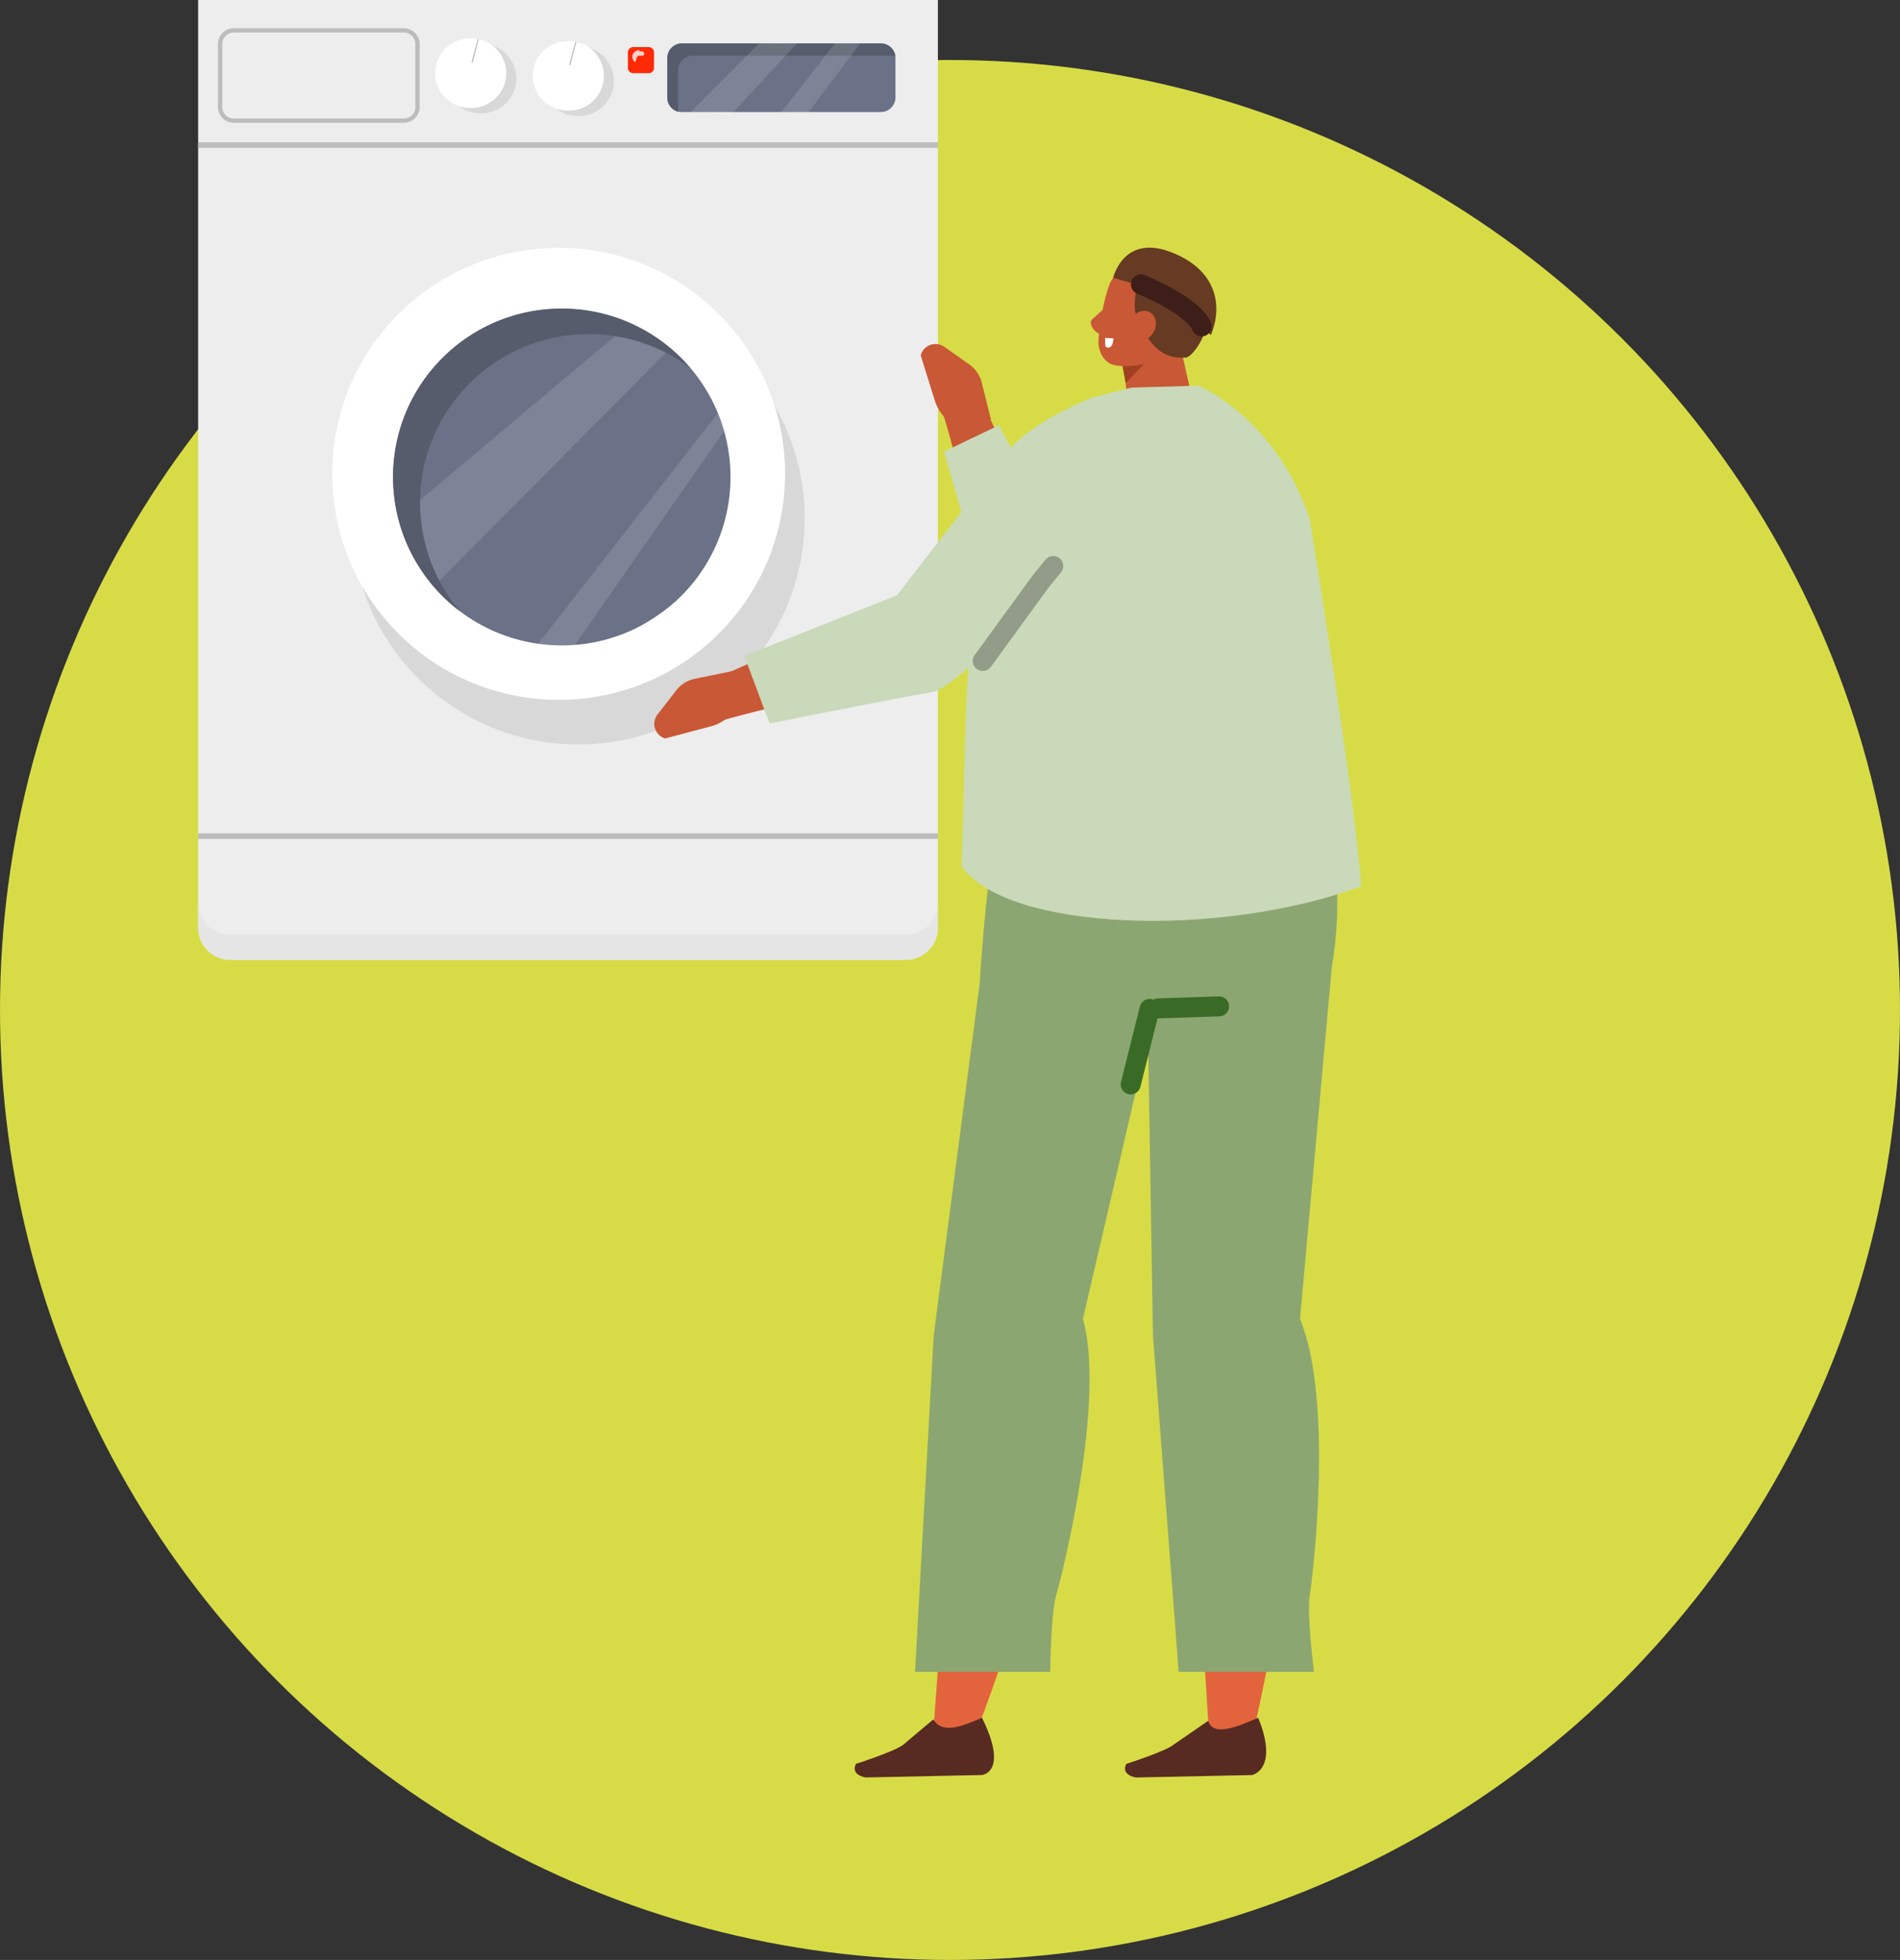 <svg xmlns="http://www.w3.org/2000/svg" width="95" height="98" fill="none"><rect width="100%" height="100%" fill="#333333" stroke="none"/><circle cx="47.5" cy="50.5" r="47.5" fill="#D7DC46"/><path fill="#EDEDED" d="M9.907 0h36.988v46.378c0 .895-.728 1.621-1.624 1.621h-33.74a1.623 1.623 0 0 1-1.624-1.62V0Z"/><path fill="#E5E5E5" d="M45.271 46.738h-33.74a1.622 1.622 0 0 1-1.624-1.62v1.26c0 .896.727 1.621 1.624 1.621h33.74c.897 0 1.624-.725 1.624-1.62v-1.262c0 .896-.727 1.621-1.624 1.621Z"/><path fill="#BCBCBC" d="M46.895 41.669H9.907v.278h36.988v-.279ZM46.895 7.114H9.907v.279h36.988v-.279Z"/><path fill="#6B7287" d="M34.097 2.165h9.94c.406 0 .736.329.736.734v1.97c0 .405-.33.734-.736.734h-9.94a.735.735 0 0 1-.735-.734V2.9c0-.405.33-.734.735-.734Z"/><path fill="#565C6B" d="M33.904 5.49V3.52c0-.405.33-.733.736-.733h9.94c.066 0 .129.01.19.025a.735.735 0 0 0-.729-.634h-9.94a.735.735 0 0 0-.735.734v1.97c0 .34.231.625.546.709a.688.688 0 0 1-.008-.1Z"/><path fill="#BCBCBC" d="M20.192 6.14h-8.504a.79.79 0 0 1-.79-.788V2.2a.79.79 0 0 1 .79-.787h8.504a.79.79 0 0 1 .79.787v3.152a.79.79 0 0 1-.79.788Zm-8.504-4.513a.574.574 0 0 0-.574.573v3.152c0 .317.257.574.574.574h8.504a.574.574 0 0 0 .575-.574V2.2a.574.574 0 0 0-.575-.573h-8.504Z"/><path fill="#D8D8D8" d="M25.815 3.927c0 .96-.78 1.737-1.741 1.737a1.739 1.739 0 1 1 0-3.475c.962 0 1.74.778 1.74 1.738Z"/><path fill="#fff" d="M25.312 3.658a1.74 1.74 0 0 1-1.74 1.737 1.739 1.739 0 1 1 0-3.475c.96 0 1.74.778 1.74 1.738Z"/><path fill="#fff" d="M22.062 3.432a.513.513 0 0 0 .023.26c.034.08.114.148.202.143.083-.003.153-.068.19-.143.036-.075.047-.159.062-.241.074-.405.305-.809.686-.966.063-.026.131-.046.183-.09.053-.043.085-.122.053-.181-.162-.295-.77.139-.902.261-.269.248-.454.592-.496.957Z"/><path fill="#BCBCBC" d="m23.888 1.95-.316 1.165h.066l.305-1.165h-.055Z"/><path fill="#D8D8D8" d="M30.695 4.061a1.74 1.74 0 0 1-1.74 1.738 1.739 1.739 0 1 1 0-3.475c.961 0 1.74.777 1.74 1.737Z"/><path fill="#fff" d="M30.192 3.792c0 .96-.779 1.738-1.74 1.738a1.739 1.739 0 1 1 0-3.475c.961 0 1.74.777 1.74 1.737Z"/><path fill="#fff" d="M26.942 3.566a.513.513 0 0 0 .023.26c.035.081.114.148.202.144.083-.003.153-.068.19-.143.037-.075.047-.16.062-.241.074-.406.305-.809.686-.966.064-.026.131-.046.184-.09.052-.044.084-.121.052-.181-.162-.295-.769.139-.901.26-.27.249-.454.593-.496.957h-.002Z"/><path fill="#BCBCBC" d="m28.769 2.084-.317 1.166h.066l.306-1.166h-.055Z"/><path fill="#D8D8D8" d="M36.918 33.914c4.421-4.414 4.421-11.57 0-15.984-4.422-4.413-11.59-4.413-16.012 0-4.421 4.414-4.421 11.57 0 15.984 4.422 4.413 11.59 4.413 16.012 0Z"/><path fill="#fff" d="M35.938 31.684c4.421-4.414 4.421-11.57 0-15.983-4.421-4.414-11.59-4.414-16.011 0-4.422 4.413-4.422 11.57 0 15.983 4.421 4.413 11.59 4.413 16.011 0Z"/><path fill="#6B7287" d="M34.056 29.805a8.41 8.41 0 0 0 0-11.907 8.445 8.445 0 0 0-11.929 0 8.41 8.41 0 0 0 0 11.907 8.445 8.445 0 0 0 11.93 0Z"/><path fill="#fff" d="M17.18 22.468c.006.155.023.317.107.448.084.13.255.218.399.16.104-.042.169-.146.22-.246.382-.754.412-1.63.571-2.46a7.825 7.825 0 0 1 1.667-3.521c.191-.23.395-.447.573-.687.03-.04.061-.085.061-.135 0-.079-.071-.139-.145-.164-.273-.09-.537.148-.72.369-1.431 1.713-2.836 3.91-2.733 6.236ZM21.847 15.653c.126-.07.221-.183.323-.285.427-.424.998-.667 1.564-.872.327-.117.676-.238.894-.509a.18.18 0 0 0 .045-.09c.006-.055-.033-.103-.076-.138-.161-.133-.392-.157-.596-.111-.205.044-.39.15-.572.253-.511.29-1.027.582-1.494.943-.138.106-.549.35-.576.538-.043.295.258.398.488.27v.001ZM30.887 32.678a8.888 8.888 0 0 0 3.855-2.526c.287-.323.56-.689.624-1.116.011-.073.013-.157-.04-.21-.101-.102-.269.013-.365.122a11.572 11.572 0 0 1-5.677 3.472c-.056.197-.414.057-.274-.168.203.127.305.387.532.504.402.205.946.053 1.345-.078ZM36.578 24.42a8.939 8.939 0 0 1-.682 3.12c-.052.124-.109.256-.09.39.017.134.141.263.273.233.096-.022.157-.114.204-.2.453-.828.64-1.764.755-2.69.035-.286.25-1.05.063-1.292-.305-.397-.514.187-.523.44Z"/><path fill="#fff" d="m19.908 25.922 11.696-9.828 1.911 1.313-11.84 11.923-1.229-1.71-.538-1.698Z" opacity=".13"/><path fill="#565C6B" d="M21.004 25.126c0-4.65 3.776-8.42 8.435-8.42 1.905 0 3.662.63 5.075 1.694a8.421 8.421 0 0 0-6.428-2.969c-4.659 0-8.435 3.77-8.435 8.42 0 2.748 1.32 5.19 3.36 6.726a8.377 8.377 0 0 1-2.007-5.452Z"/><path fill="#fff" d="m26.899 32.199 8.998-11.545.31.894-7.488 10.735-1.077-.012-.743-.072ZM34.514 5.621l3.428-3.443 1.928-.031-3.343 3.608-2.013-.134ZM41.766 2.147l-2.698 3.456 1.349.018 2.59-3.443-1.241-.031Z" opacity=".13"/><path fill="#FF2906" d="M32.44 2.355h-.782a.26.26 0 0 0-.262.26v.782c0 .144.117.261.261.261h.784a.26.26 0 0 0 .26-.26v-.782a.26.26 0 0 0-.26-.26Z"/><path fill="#fff" d="M31.987 2.516a.339.339 0 0 0-.345.201.338.338 0 0 0 .105.385c.09-.056.045-.216.127-.284.089-.073.26.016.323-.08.034-.052.002-.128-.054-.157-.056-.028-.123-.02-.181.002l.025-.067Z" opacity=".79"/><path fill="#E3633D" fill-rule="evenodd" d="M62.702 86.463s3.512-14.616 1.213-20.399l1.809-15.076-7.77-4.115 2.49 39.734 2.258-.144Z" clip-rule="evenodd"/><path fill="#572A22" fill-rule="evenodd" d="m60.409 86.043-1.713 1.181c-.378.33-2.38.972-2.38.972-.219.41.152.626.475.68l5.814-.121s1.355-.279.304-2.864c-1.081.467-2.268.956-2.5.151Z" clip-rule="evenodd"/><path fill="#8CA671" fill-rule="evenodd" d="m57.363 49.446.284 17.317 1.287 16.833h6.763s-.367-2.926-.208-3.856c.16-.929 1.203-9.737-.49-13.79l1.657-18.298-9.292 1.794h-.001Z" clip-rule="evenodd"/><path fill="#E3633D" fill-rule="evenodd" d="M48.866 86.478s5.717-14.631 4.182-20.414l5.955-19.829-9.383.638-2.957 39.723 2.204-.118Z" clip-rule="evenodd"/><path fill="#8CA671" fill-rule="evenodd" d="m64.338 37.088-12.666-.24c-2.117.555-2.696 12.564-2.696 12.564l8.504 1.032c1.002.08 2.456-.204 3.473-.124 2.992.233 5.304.47 5.72-2.499 1.024-7.298-2.335-10.733-2.335-10.733Z" clip-rule="evenodd"/><path fill="#8CA671" fill-rule="evenodd" d="m49.006 49.002-2.32 17.76-.934 16.833h6.762s.02-2.927.301-3.856c.282-.929 2.488-9.737 1.33-13.79l3.838-16.503-8.976-.444Z" clip-rule="evenodd"/><path stroke="#3A6B26" stroke-linecap="round" stroke-linejoin="round" d="m60.954 50.32-3.032.1"/><path fill="#572A22" fill-rule="evenodd" d="m46.661 85.976-1.481 1.247c-.378.33-2.381.972-2.381.972-.218.41.153.626.476.68l5.813-.122s1.37-.105.012-2.863c-1.082.467-1.973.814-2.44.086h.002Z" clip-rule="evenodd"/><path stroke="#3A6B26" stroke-linecap="round" stroke-linejoin="round" d="m56.535 54.22.945-3.776"/><path fill="#C95836" d="M53.09 28.643c-1.678-3.344-2.16-4.701-3.768-8.099l-2.16.165c2.205 7.3 1.254 9.39 3.571 11.666 3.438-.312 2.571-2.876 2.357-3.733v.001Z"/><path fill="#C95836" d="m49.544 20.956-.46-1.832a1.577 1.577 0 0 0-.622-.904l-1.249-.88a.763.763 0 0 0-1.177.432l.708 2.268c.157.5.517.953 1.01 1.266l.821.522.968-.873h.001Z"/><path fill="#C9D9B9" fill-rule="evenodd" d="m49.942 21.266-2.745 1.314 1.185 4.093 3.27-2.216-1.71-3.191Z" clip-rule="evenodd"/><path fill="#C95836" d="M43.979 30.265c-3.371 1.624-4.736 2.085-8.158 3.638l.13 2.162c7.335-2.089 9.41-1.104 11.722-3.385-.257-3.442-2.834-2.616-3.694-2.415Z"/><path fill="#C95836" fill-rule="evenodd" d="M55.455 15.167c-.008.023-.334.354-.84.792-.251.216.194.812.503.735.31-.077.798-1.001.798-1.001l-.46-.526h-.002ZM56.074 17.047l.338 3.375c.04.407.335.768.77.943a1.5 1.5 0 0 0 1.325-.097c.127-.076.25-.152.366-.223.528-.323.786-.88.663-1.432l-.893-3.989-2.57 1.422v.001Z" clip-rule="evenodd"/><path fill="#A13F21" fill-rule="evenodd" d="m56.075 18.058.21 1.102 1.235-1.299-1.445.197Z" clip-rule="evenodd"/><path fill="#C95836" fill-rule="evenodd" d="M59.18 15.163a.98.98 0 0 0-.678-1.206l-1.799-.498c-.516-.143-.973.193-1.194.687-.26.583-.513 1.874-.583 2.832-.04.54.232 1.125.749 1.268.551.153 2.349.08 2.78-.873.33-.725.514-1.44.724-2.21Z" clip-rule="evenodd"/><path fill="#663A23" fill-rule="evenodd" d="M59.278 17.882c.417-.018 1.558-1.713 1.062-3.17-.107-.314-.236-.587-.39-.772-.961-1.161-1.243-1.202-2.97-.042 0 0-.435 1.203-.153 1.95.183.483.451.958.88 1.442.356.401.882.613 1.418.596l.153-.004Z" clip-rule="evenodd"/><path fill="#C95836" fill-rule="evenodd" d="M57.625 16.692c-.255.363-.702.485-1 .272-.297-.213-.332-.68-.076-1.043.255-.363.703-.485 1-.272.297.213.332.68.076 1.043Z" clip-rule="evenodd"/><path fill="#fff" fill-rule="evenodd" d="m55.257 16.897.415.023s-.012.584-.363.437c-.074-.031-.052-.46-.052-.46Z" clip-rule="evenodd"/><path fill="#663A23" fill-rule="evenodd" d="M55.657 13.892s.496-2.162 2.823-1.31c2.325.852 2.694 2.659 2.064 4.172 0 0-1.24-1.19-1.96-1.72-.835-.613-2.927-1.142-2.927-1.142Z" clip-rule="evenodd"/><path stroke="#3D1E18" stroke-linecap="round" stroke-linejoin="round" d="M57.048 14.221s2.623 1.063 3.033 2.099"/><path fill="#C95836" d="m36.59 33.561-1.85.38c-.37.075-.7.281-.93.579l-.935 1.209a.762.762 0 0 0 .38 1.195l2.296-.607c.507-.134.976-.474 1.31-.953l.559-.797-.83-1.006Z"/><path fill="#C9D9B9" fill-rule="evenodd" d="m54.574 19.888 1.987-.506 3.353-.098s3.847 1.566 5.57 6.653c0 0 2.282 13.95 2.575 18.377-7.075 2.627-17.751 2.24-19.984-1.006.198-4.676.108-12.105 1.125-16.068.912-3.559 3.743-4.651 5.374-7.352Z" clip-rule="evenodd"/><path fill="#C9D9B9" fill-rule="evenodd" d="M54.574 19.888s-3.078 1.22-4.202 2.707c-1.125 1.488-5.517 7.165-5.517 7.165l-7.638 3.039 1.262 3.376s6.783-1.354 8.153-1.579c1.37-.224 7.244-6.673 7.244-6.673l.697-8.036Z" clip-rule="evenodd"/><path stroke="#939C89" stroke-linecap="round" stroke-linejoin="round" d="m49.138 33.05 2.905-3.99.618-.76"/></svg>